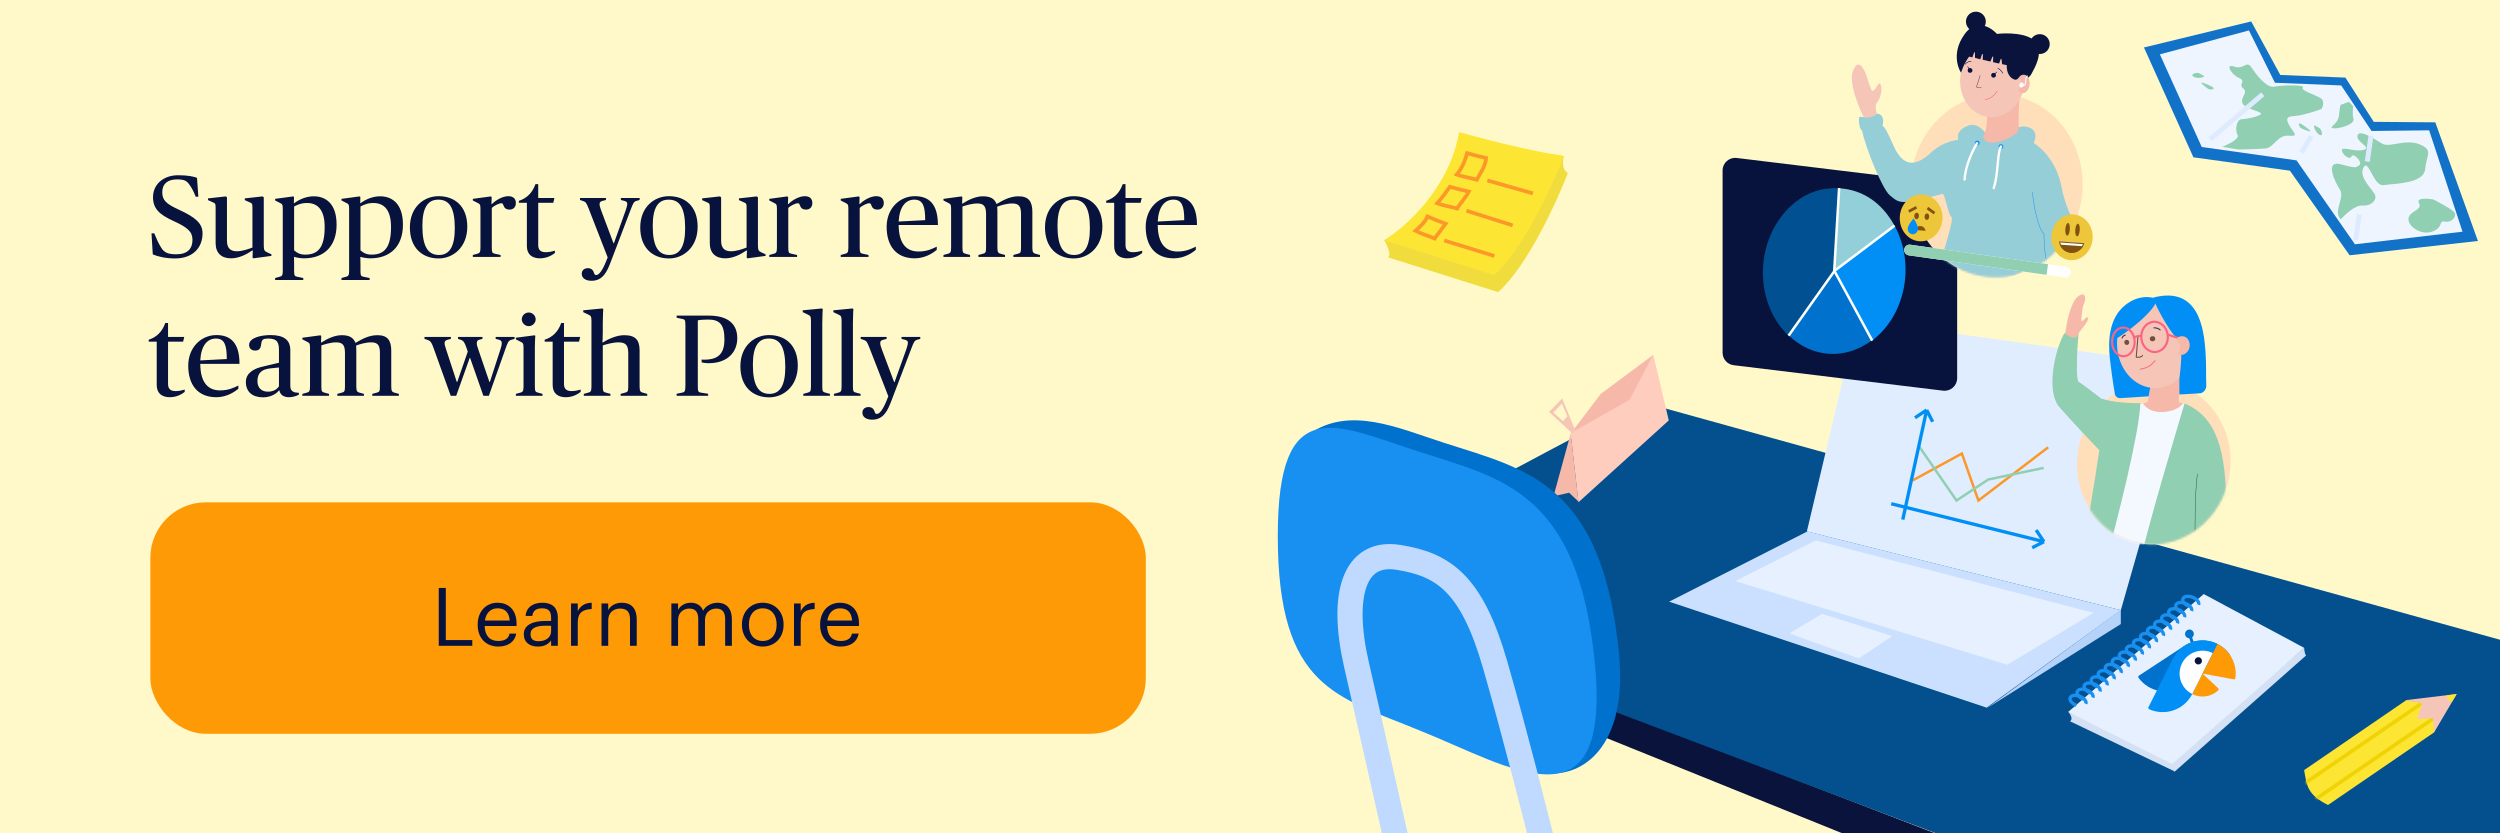 <svg width="1080" height="360" viewBox="0 0 1080 360" fill="none" xmlns="http://www.w3.org/2000/svg">
<rect x="0" y="0" width="1080" height="360" fill="#808080" stroke="none"/>
<g clip-path="url(#clip0_202_4004)">
<rect width="1080" height="360" fill="#FFF9CA"/>
<rect x="64.947" y="217" width="430.053" height="100" rx="24" fill="#FF9A07"/>
<path d="M189.545 279H204.035V276.515H192.59V253.975H189.545V279ZM215.213 279.315C219.343 279.315 222.388 277.39 223.018 273.715H220.113C219.728 275.85 218.083 276.9 215.248 276.9C211.503 276.9 209.508 274.59 209.368 270.425H223.158V269.48C223.158 262.935 219.168 260.38 214.933 260.38C209.893 260.38 206.358 264.23 206.358 269.76V270.04C206.358 275.675 210.033 279.315 215.213 279.315ZM209.473 268.08C209.963 264.825 211.958 262.795 214.933 262.795C217.943 262.795 219.903 264.3 220.183 268.08H209.473ZM232.372 279.315C235.067 279.315 236.712 278.405 238.077 276.69V279H240.982V266.925C240.982 261.815 237.797 260.38 234.297 260.38C230.762 260.38 227.437 261.92 227.052 266.085H229.957C230.237 263.845 231.637 262.795 234.157 262.795C236.957 262.795 238.077 264.02 238.077 266.925V268.255H235.452C230.762 268.255 226.282 269.69 226.282 273.925C226.282 277.67 228.977 279.315 232.372 279.315ZM232.652 277.005C230.097 277.005 229.187 275.815 229.187 273.925C229.187 271.23 231.882 270.32 235.557 270.32H238.077V272.595C238.077 275.43 235.732 277.005 232.652 277.005ZM246.688 279H249.593V268.955C249.593 264.44 251.938 263.285 255.613 263.11V260.38C252.323 260.485 250.748 261.92 249.593 263.985V260.695H246.688V279ZM259.847 279H262.752V267.905C262.752 264.615 265.167 262.9 267.862 262.9C270.802 262.9 272.167 264.335 272.167 267.555V279H275.072V267.765C275.072 262.445 272.412 260.38 268.632 260.38C265.622 260.38 263.592 261.885 262.752 263.6V260.695H259.847V279ZM290.028 279H292.933V267.8C292.933 264.51 295.383 262.9 297.763 262.9C300.283 262.9 301.648 264.23 301.648 267.45V279H304.553V267.8C304.553 264.51 307.003 262.9 309.383 262.9C311.903 262.9 313.268 264.23 313.268 267.45V279H316.173V267.66C316.173 262.34 313.303 260.38 310.013 260.38C307.738 260.38 305.008 261.43 303.748 263.81C302.803 261.36 300.738 260.38 298.393 260.38C295.768 260.38 293.773 261.78 292.933 263.495V260.695H290.028V279ZM329.513 276.9C325.803 276.9 323.528 274.17 323.528 270.005V269.725C323.528 265.525 325.838 262.795 329.513 262.795C333.153 262.795 335.498 265.525 335.498 269.76V270.005C335.498 274.135 333.188 276.9 329.513 276.9ZM329.478 279.315C334.693 279.315 338.508 275.5 338.508 269.97V269.69C338.508 264.195 334.693 260.38 329.513 260.38C324.333 260.38 320.518 264.23 320.518 269.725V270.005C320.518 275.36 324.263 279.315 329.478 279.315ZM343.006 279H345.911V268.955C345.911 264.44 348.256 263.285 351.931 263.11V260.38C348.641 260.485 347.066 261.92 345.911 263.985V260.695H343.006V279ZM363.143 279.315C367.273 279.315 370.318 277.39 370.948 273.715H368.043C367.658 275.85 366.013 276.9 363.178 276.9C359.433 276.9 357.438 274.59 357.298 270.425H371.088V269.48C371.088 262.935 367.098 260.38 362.863 260.38C357.823 260.38 354.288 264.23 354.288 269.76V270.04C354.288 275.675 357.963 279.315 363.143 279.315ZM357.403 268.08C357.893 264.825 359.888 262.795 362.863 262.795C365.873 262.795 367.833 264.3 368.113 268.08H357.403Z" fill="#07133D"/>
<path d="M836.035 360.002L636.064 282.986V295.433L795.925 360.002H836.035Z" fill="#09133C"/>
<path d="M708.935 173.543L1422.43 371.27H988.41L884.622 378.242L557.022 254.299L708.935 173.543Z" fill="#04508E"/>
<path d="M946.337 158.293L916.196 263.591L780.564 229.586L802.204 138.199L946.337 158.293Z" fill="#E0EDFF"/>
<path d="M721.057 259.92L780.758 229.586L916.196 263.59L858.234 305.71L721.057 259.92Z" fill="#CBE0FE"/>
<path d="M749.651 251.035L784.432 233.451L904.411 264.751L867.122 287.163L749.651 251.035Z" fill="#E6F0FF"/>
<path d="M916.196 269.581V263.398L858.427 305.904L916.196 269.581Z" fill="#B5D2F9"/>
<path d="M802.977 284.457L817.468 274.797L787.134 265.137L773.03 273.638L802.977 284.457Z" fill="#E6F0FF"/>
<path d="M720.908 181.616L714.241 153.275L703.782 172.279L678.486 186.986L681.885 216.979L720.908 181.616Z" fill="#FFCDBE"/>
<path d="M691.559 170.131L714.24 153.275L703.978 172.692L678.682 187.069L691.559 170.131Z" fill="#F5B8A9"/>
<path d="M671.1 214.418L678.551 187.234L681.885 216.649L677.832 212.848L671.1 214.418Z" fill="#F5B8A9"/>
<path fill-rule="evenodd" clip-rule="evenodd" d="M680.476 185.787L674.854 172.154L669.167 177.938L679.299 187.275L680.476 185.787ZM674.724 174.385L671.063 178.269L675.247 181.904L677.077 179.839L674.724 174.385Z" fill="#F5C6B8"/>
<path d="M623.68 191.244C659.617 202.837 692.269 208.633 699.418 282.631C703.06 320.339 685.579 334.639 670.05 334.111C655.104 333.602 642.536 319.098 623.68 311.613C588.516 296.977 562.433 293.837 562.433 227.567C562.433 200.066 557.048 191.971 565.525 187.466C583.107 175.294 603.483 184.729 623.68 191.244Z" fill="#0071CC"/>
<path d="M688.984 286.582C696.133 360.581 651.695 330.827 613.247 315.563C578.083 300.927 552 297.788 552 231.518C552 168.725 577.31 183.602 613.247 195.195C649.183 206.787 681.836 212.583 688.984 286.582Z" fill="#1890F1"/>
<path d="M667.732 369.854C663.867 354.14 654.091 315.601 645.899 287.161C635.659 251.611 623.294 243.883 604.166 240.791C585.039 237.7 579.049 256.827 586.005 287.161C591.569 311.428 600.431 350.598 604.166 367.149" stroke="#C0DAFF" stroke-width="10.875"/>
<path d="M996.245 283.149C995.656 282.707 995.447 280.674 995.386 279.896L937.124 329.672L939.442 333.343L996.245 283.149Z" fill="#D4E1F4"/>
<path d="M894.195 311.56C895.766 310.823 894.359 308.471 893.458 307.387L937.123 328.511L939.635 333.341L894.195 311.56Z" fill="#D4E1F4"/>
<path d="M938.378 330.031L995.448 279.896L952.001 256.639L893.459 307.572L938.378 330.031Z" fill="#E6F0FF"/>
<path d="M949.791 261.253C950.206 260.178 949.03 258.722 947.164 258.003C945.299 257.283 943.45 257.571 943.036 258.646C942.621 259.721 943.797 261.176 945.662 261.896" stroke="#1890F1" stroke-width="1.45"/>
<path d="M946.747 263.926C947.162 262.851 945.986 261.396 944.12 260.676C942.255 259.957 940.406 260.245 939.992 261.32C939.577 262.395 940.753 263.85 942.618 264.569" stroke="#1890F1" stroke-width="1.45"/>
<path d="M943.703 266.602C944.118 265.527 942.942 264.072 941.077 263.352C939.211 262.632 937.362 262.92 936.948 263.995C936.533 265.07 937.709 266.525 939.574 267.245" stroke="#1890F1" stroke-width="1.45"/>
<path d="M940.659 269.276C941.074 268.201 939.898 266.746 938.033 266.026C936.167 265.306 934.318 265.594 933.904 266.669C933.489 267.744 934.665 269.199 936.53 269.919" stroke="#1890F1" stroke-width="1.45"/>
<path d="M937.615 271.95C938.03 270.875 936.854 269.42 934.989 268.7C933.123 267.98 931.275 268.268 930.86 269.343C930.445 270.418 931.621 271.873 933.486 272.593" stroke="#1890F1" stroke-width="1.45"/>
<path d="M934.571 274.626C934.986 273.551 933.81 272.096 931.945 271.376C930.079 270.656 928.231 270.944 927.816 272.019C927.401 273.094 928.577 274.549 930.442 275.269" stroke="#1890F1" stroke-width="1.45"/>
<path d="M931.527 277.299C931.942 276.224 930.766 274.769 928.901 274.05C927.035 273.33 925.187 273.618 924.772 274.693C924.357 275.768 925.533 277.223 927.398 277.943" stroke="#1890F1" stroke-width="1.45"/>
<path d="M928.483 279.973C928.898 278.898 927.722 277.443 925.857 276.723C923.991 276.003 922.143 276.291 921.728 277.366C921.313 278.441 922.489 279.897 924.355 280.616" stroke="#1890F1" stroke-width="1.45"/>
<path d="M925.44 282.647C925.855 281.572 924.679 280.117 922.813 279.397C920.948 278.677 919.099 278.965 918.684 280.04C918.27 281.115 919.446 282.57 921.311 283.29" stroke="#1890F1" stroke-width="1.45"/>
<path d="M922.396 285.323C922.81 284.248 921.634 282.793 919.769 282.073C917.903 281.353 916.055 281.641 915.64 282.716C915.225 283.791 916.401 285.246 918.267 285.966" stroke="#1890F1" stroke-width="1.45"/>
<path d="M919.352 287.997C919.766 286.922 918.59 285.467 916.725 284.747C914.859 284.027 913.011 284.315 912.596 285.39C912.181 286.465 913.357 287.92 915.223 288.64" stroke="#1890F1" stroke-width="1.45"/>
<path d="M916.308 290.671C916.723 289.595 915.547 288.14 913.681 287.421C911.816 286.701 909.967 286.989 909.552 288.064C909.137 289.139 910.313 290.594 912.179 291.314" stroke="#1890F1" stroke-width="1.45"/>
<path d="M913.264 293.346C913.679 292.271 912.503 290.816 910.637 290.096C908.772 289.377 906.923 289.664 906.508 290.739C906.093 291.815 907.269 293.27 909.135 293.989" stroke="#1890F1" stroke-width="1.45"/>
<path d="M910.22 296.02C910.635 294.945 909.459 293.49 907.593 292.77C905.728 292.05 903.879 292.338 903.464 293.413C903.049 294.488 904.225 295.943 906.091 296.663" stroke="#1890F1" stroke-width="1.45"/>
<path d="M907.176 298.694C907.591 297.619 906.415 296.164 904.549 295.444C902.684 294.724 900.835 295.012 900.42 296.087C900.005 297.162 901.181 298.617 903.047 299.337" stroke="#1890F1" stroke-width="1.45"/>
<path d="M904.132 301.37C904.547 300.295 903.371 298.84 901.505 298.12C899.64 297.4 897.791 297.688 897.376 298.763C896.961 299.838 898.137 301.293 900.003 302.013" stroke="#1890F1" stroke-width="1.45"/>
<path d="M901.088 304.044C901.503 302.969 900.327 301.514 898.461 300.794C896.596 300.074 894.747 300.362 894.332 301.437C893.918 302.512 895.094 303.967 896.959 304.687" stroke="#1890F1" stroke-width="1.45"/>
<ellipse cx="930.452" cy="199.902" rx="33.106" ry="35.313" transform="rotate(9.387 930.452 199.902)" fill="#FFDEBA"/>
<mask id="mask0_202_4004" style="mask-type:alpha" maskUnits="userSpaceOnUse" x="878" y="118" width="86" height="118">
<path d="M963.115 205.301C959.934 224.543 942.732 237.724 924.693 234.742C906.653 231.76 894.608 213.744 897.789 194.502C846.261 149.762 913.722 115.78 931.761 118.762C949.8 121.744 966.296 186.059 963.115 205.301Z" fill="#FFDEBA"/>
</mask>
<g mask="url(#mask0_202_4004)">
<path d="M924.632 174.359L921.828 175.759L906.438 241.38L923.533 246.869L925.778 245.722L943.729 174.432L942.494 174.383L928.188 174.775L924.632 174.359Z" fill="#F4F9FF"/>
<path d="M907.81 172.351C913.853 174.345 921.339 174.228 924.631 174.359C924.099 187.749 914.395 225.573 909.835 242.339C906.131 242.192 901.026 239.24 898.897 237.507C900.784 234.284 905.044 207.337 906.938 194.267C904.219 191.494 894.822 181.532 889.897 175.851C884.491 169.615 887.485 152.852 892.047 144.478C893.79 144.877 896.717 144.527 897.962 144.301C897.153 151.273 896.777 164.523 897.962 165.12C899.444 165.866 907.81 172.351 907.81 172.351Z" fill="#90CFB2"/>
<path d="M923.396 246.865C928.817 223.885 939.131 189.823 943.734 174.295C957.573 180.123 961.761 194.263 961.761 220.263L950.261 233.763C948.23 240.607 946.437 236.467 944.842 246.618C937.704 249.193 927.57 247.855 923.396 246.865Z" fill="#90CFB2"/>
<path d="M949.261 204.762C948.094 214.095 948.261 227.662 948.261 235.262" stroke="#125B38" stroke-width="0.2" stroke-linecap="round"/>
</g>
<path d="M907.715 172.202C913.834 174.222 921.413 174.103 924.747 174.236L906.832 194.392C904.079 191.584 894.565 181.499 889.579 175.746C884.106 169.432 887.137 152.46 891.755 143.982C893.52 144.386 896.484 144.031 897.745 143.803C896.926 150.862 896.545 164.277 897.745 164.881C899.245 165.637 907.715 172.202 907.715 172.202Z" fill="#90CFB2"/>
<path d="M927.931 173.178C927.987 172.284 929.102 167.004 929.495 164.326C929.512 164.211 929.589 164.115 929.699 164.075L942.888 159.228C943.121 159.143 943.358 159.343 943.309 159.585C942.567 163.302 940.969 172.616 941.226 173.427C941.43 174.071 942.112 174.081 942.659 173.945C942.883 173.889 943.093 174.049 942.987 174.255C942.415 175.373 940.107 177.262 936.012 177.817C929.784 178.663 927.313 176.213 925.945 174.675C925.447 174.114 927.873 174.093 927.931 173.178Z" fill="#F5B8A9"/>
<path d="M916.017 171.997L927.956 171.232C928.1 171.223 928.219 171.118 928.246 170.976L928.913 167.463C928.928 167.386 928.913 167.307 928.872 167.24L915.565 145.442C915.463 145.275 915.535 145.057 915.715 144.981C923.094 141.857 929.024 133.505 931.246 129.402C931.329 129.248 931.269 129.06 931.108 128.991C929.225 128.192 923.934 127.263 918.235 131.689C910.709 137.535 910.778 148.133 911.411 154.296C911.836 158.438 912.871 165.967 913.615 170.147C913.819 171.292 914.857 172.072 916.017 171.997Z" fill="#018FF6"/>
<ellipse rx="16.392" ry="19.16" transform="matrix(0.994 -0.107 0.081 0.997 930.917 148.448)" fill="#F5C6B8"/>
<ellipse cx="929.896" cy="146.331" rx="1.199" ry="1.112" transform="rotate(-9.474 929.896 146.331)" fill="#744F41"/>
<ellipse cx="918.758" cy="147.908" rx="1.048" ry="1.111" transform="rotate(-9.474 918.758 147.908)" fill="#744F41"/>
<path d="M930.515 141.605C931.228 141.637 932.358 141.709 933.158 142.536" stroke="#353553" stroke-width="0.473" stroke-linecap="round"/>
<path d="M918.106 144.743C917.769 144.837 917.025 145.217 916.743 145.988" stroke="#353553" stroke-width="0.473" stroke-linecap="round"/>
<path d="M923.821 145.431C923.832 145.301 923.735 145.187 923.605 145.176C923.474 145.165 923.36 145.262 923.349 145.392L923.821 145.431ZM922.853 154.312L922.618 154.293C922.607 154.422 922.702 154.535 922.83 154.548L922.853 154.312ZM925.772 153.64C925.827 153.521 925.775 153.381 925.657 153.326C925.538 153.271 925.398 153.323 925.343 153.441L925.772 153.64ZM923.349 145.392L922.618 154.293L923.089 154.332L923.821 145.431L923.349 145.392ZM922.83 154.548C923.261 154.59 923.864 154.61 924.418 154.507C924.96 154.405 925.527 154.171 925.772 153.64L925.343 153.441C925.198 153.756 924.833 153.948 924.331 154.042C923.84 154.133 923.287 154.117 922.876 154.077L922.83 154.548Z" fill="#744F41"/>
<path d="M930.971 155.828C929.241 157.765 928.517 158.676 924.566 159.527" stroke="#FB718A" stroke-width="0.473" stroke-linecap="round"/>
<path d="M941.091 146.521C938.752 145.592 932.371 134.749 930.179 128.911C930.114 128.738 930.225 128.55 930.404 128.504C949.877 123.537 952.057 142.05 952.781 151.86C953.197 157.498 952.922 162.882 953.125 166.437C953.218 168.069 951.96 169.824 950.329 169.917L941.828 170.399C941.647 170.409 941.495 170.265 941.495 170.084L941.495 163.617C941.78 161.475 943.473 147.468 941.091 146.521Z" fill="#018FF6"/>
<path d="M913.878 146.451C917.178 144.883 932.024 133.896 931.636 129.07C931.625 128.938 931.52 128.84 931.39 128.82C924.74 127.819 917.983 133.26 916.034 136.231C914.547 138.496 913.76 143.535 913.51 146.165C913.489 146.384 913.68 146.545 913.878 146.451Z" fill="#018FF6"/>
<path d="M936.455 144.737C936.89 148.372 934.631 151.588 931.538 152.025C928.444 152.462 925.503 149.98 925.069 146.345C924.634 142.71 926.892 139.494 929.986 139.057C933.08 138.62 936.02 141.102 936.455 144.737Z" stroke="#FC6483" stroke-width="0.946"/>
<path d="M924.713 145.134V145.134C923.786 145.109 922.866 145.308 922.033 145.716L921.932 145.766" stroke="#FC6483" stroke-width="0.946" stroke-linecap="round"/>
<path d="M922.172 147.555C922.268 151.081 920.064 153.824 917.462 153.905C914.859 153.985 912.509 151.383 912.413 147.857C912.317 144.33 914.521 141.587 917.123 141.507C919.726 141.426 922.076 144.029 922.172 147.555Z" stroke="#FC6483" stroke-width="0.946"/>
<path d="M936.42 144.541L941.82 146.318" stroke="#FC6483" stroke-width="0.946"/>
<path d="M941.984 153.295C943.895 153.493 945.664 151.851 945.936 149.628C946.207 147.405 944.878 145.442 942.968 145.244C941.837 145.127 940.757 145.653 940.006 146.563C941.202 147.292 941.92 148.831 941.713 150.52C941.602 151.429 941.241 152.24 940.723 152.868C941.101 153.098 941.526 153.247 941.984 153.295Z" fill="#F5B8A9"/>
<path d="M893.226 138.054C892.791 139.89 892.417 142.893 892.123 144.136C894.941 146.351 896.699 145.976 897.226 145.512L897.226 145.512C897.726 144.471 898.246 143.388 899.276 142.192C900.237 141.077 902.667 137.979 901.984 137.19C901.302 136.4 900.221 138.649 899.425 138.727C898.884 138.781 899.147 136.934 899.39 135.328C899.593 133.982 899.629 132.622 900.148 131.541C901.067 129.63 901.378 125.827 898.209 127.687C895.327 129.377 893.813 135.569 893.226 138.054Z" fill="#F5B8A9"/>
<path d="M744.156 73.639C744.156 70.376 747.011 67.847 750.25 68.241L840.711 79.24C843.44 79.572 845.493 81.889 845.493 84.638V163.373C845.493 166.636 842.638 169.165 839.398 168.771L748.938 157.771C746.208 157.439 744.156 155.123 744.156 152.373V73.639Z" fill="#07133D"/>
<ellipse cx="862.537" cy="80.201" rx="37.141" ry="39.617" transform="rotate(5.858 862.537 80.201)" fill="#FFDEBA"/>
<mask id="mask1_202_4004" style="mask-type:alpha" maskUnits="userSpaceOnUse" x="795" y="19" width="105" height="101">
<path d="M899.483 83.991C897.25 105.757 878.898 121.704 858.493 119.611C848.558 118.592 839.969 113.484 834.027 105.999C827.764 98.11 795.854 72.168 797 60.999C799.233 39.234 779 22.499 844.5 19.499C864.905 21.593 901.716 62.225 899.483 83.991Z" fill="#FFDEBA"/>
</mask>
<g mask="url(#mask1_202_4004)">
<path d="M850.168 54.286C855.128 52.378 858.604 58.632 860.201 60.868C863.013 59.462 870.797 53.672 875.603 54.797C881.61 56.203 878.543 61.763 878.543 61.763C878.543 61.763 888.257 67.259 890.749 81.574C892.743 93.027 905.065 114.679 908.643 119.663C910.688 119.868 911.221 123.285 911.775 124.584C909.116 125.198 906.918 126.672 905.768 128.93C903.467 129.314 900.889 126.416 899.952 124.584C892.794 120.545 889.621 129.654 886 119.663C883.904 123.651 875.603 127 879.447 113.636C862.223 126.862 842.036 121.754 838 115C839.086 109.674 844.339 94.573 843.01 93.653C841.681 92.733 840.795 86.431 839.431 83.683C820.706 88.796 820.706 87.901 816.424 84.386C812.999 81.574 805.619 62.998 804.448 56.459C803.489 56.011 802.914 53.072 803.042 51.346C803.17 49.62 804.192 50.899 806.109 50.579C808.027 50.26 810.034 48.151 812.334 49.557C813.877 50.499 813.591 53.306 813.229 54.286C814.465 54.946 816.363 59.211 818.022 62.977C822.751 73.714 828.95 70.838 834.51 65.661C839.752 60.782 846.014 60.421 846.014 60.421C846.014 60.421 844.352 56.523 850.168 54.286Z" fill="#95CED7"/>
<path d="M878 83C878.5 88 880.2 98.6 883 101C883 104.333 883.3 111.5 884.5 113.5" stroke="#1890F1" stroke-width="0.2"/>
</g>
<path d="M856.483 59.123C858.24 57.777 858.439 51.388 858.412 50.121L873.366 39.235C871.726 41.952 872.05 53.361 872.05 56.334C870.679 58.57 866.792 60.463 862.63 61.444C858.467 62.424 857.134 60.305 856.483 59.123Z" fill="#F5B8A9"/>
<ellipse cx="860.799" cy="34.469" rx="14.015" ry="16.171" transform="rotate(6.498 860.799 34.469)" fill="#F5C6B8"/>
<path d="M879.61 18.478C876.565 13.906 865.878 14.226 862.694 14.658C858.655 10.356 852.876 9.008 848.781 14.658C842.07 23.917 847.158 31.419 847.158 31.419C847.158 31.419 848.371 27.434 850.653 24.463L852.052 24.783L852.795 22.744C852.807 22.698 852.832 22.657 852.869 22.628C852.905 22.6 852.949 22.585 852.994 22.587C853.04 22.589 853.083 22.607 853.117 22.638C853.15 22.669 853.173 22.712 853.18 22.759L853.187 24.975L855.473 25.625L856.217 23.477C856.231 23.431 856.26 23.391 856.298 23.365C856.337 23.339 856.383 23.328 856.428 23.334C856.474 23.339 856.516 23.361 856.547 23.396C856.579 23.431 856.597 23.477 856.601 23.525L856.535 25.82L859.859 26.581L860.685 24.593C860.692 24.545 860.715 24.501 860.749 24.469C860.783 24.437 860.826 24.418 860.872 24.416C860.918 24.414 860.963 24.429 860.999 24.458C861.035 24.487 861.061 24.529 861.071 24.575L860.993 26.861L863.615 27.458L864.272 25.568C864.282 25.52 864.308 25.477 864.344 25.447C864.381 25.417 864.427 25.402 864.473 25.403C864.52 25.405 864.564 25.424 864.598 25.457C864.632 25.49 864.654 25.535 864.66 25.584L864.897 27.717L866.912 28.136C866.781 31.75 868.469 33.792 870.269 34.375C871.092 34.641 871.878 34.068 872.267 33.295C875.141 35.33 877.021 32.974 877.617 31.877C879.181 28.997 882.655 23.049 879.61 18.478Z" fill="#09133C"/>
<ellipse rx="1.03" ry="1.028" transform="matrix(0.991 -0.134 0.135 0.991 851.061 30.424)" fill="#09133C"/>
<ellipse rx="1.03" ry="1.028" transform="matrix(0.991 -0.134 0.135 0.991 861.216 32.508)" fill="#09133C"/>
<path d="M850.965 30.35L850.054 28.744" stroke="#09133C" stroke-width="0.256" stroke-linecap="round"/>
<path d="M862.586 31.112L861.207 32.434" stroke="#09133C" stroke-width="0.256" stroke-linecap="round"/>
<path d="M855.427 32.601L853.85 37.571C854.528 37.883 855.23 38.162 855.864 37.73" stroke="#744F41" stroke-width="0.256" stroke-linecap="round" stroke-linejoin="round"/>
<path d="M857.519 42.897C858.66 43.092 861.199 41.936 862.758 39.39" stroke="#FC6483" stroke-width="0.256" stroke-linecap="round"/>
<path d="M863.077 29.473C863.577 29.751 864.698 30.567 865.186 31.608" stroke="#09133C" stroke-width="0.256" stroke-linecap="round"/>
<path d="M848.987 27.75C849.302 27.304 850.244 26.421 851.496 26.459" stroke="#09133C" stroke-width="0.256" stroke-linecap="round"/>
<circle cx="881.191" cy="19.044" r="4.291" transform="rotate(-7.726 881.191 19.044)" fill="#09133C"/>
<circle cx="853.583" cy="9.329" r="4.291" transform="rotate(-7.726 853.583 9.329)" fill="#09133C"/>
<path fill-rule="evenodd" clip-rule="evenodd" d="M871.757 39.026C872.329 38.358 872.74 37.404 872.856 36.317C872.982 35.146 872.742 34.054 872.257 33.261C872.849 32.57 873.614 32.183 874.404 32.268C875.959 32.435 877.027 34.363 876.79 36.575C876.552 38.788 875.099 40.445 873.544 40.278C872.812 40.2 872.188 39.731 871.757 39.026Z" fill="#F5B8A9"/>
<path d="M875.344 34.696C875.321 34.394 875.365 34.09 875.473 33.807C875.581 33.525 875.751 33.269 875.969 33.059C876.023 33.014 876.057 32.95 876.063 32.88C876.069 32.811 876.048 32.741 876.003 32.688C875.958 32.634 875.894 32.6 875.824 32.594C875.754 32.587 875.685 32.609 875.631 32.654C875.359 32.922 875.145 33.245 875.005 33.601C874.865 33.957 874.801 34.338 874.818 34.72C874.845 36.057 874.608 36.464 874.435 36.594C874.419 36.604 874.401 36.61 874.382 36.611C874.363 36.611 874.344 36.607 874.327 36.598C874.31 36.589 874.296 36.575 874.287 36.558C874.277 36.542 874.272 36.523 874.273 36.504C874.274 36.27 874.186 36.044 874.027 35.873C873.868 35.702 873.649 35.597 873.416 35.582C873.203 35.574 872.994 35.637 872.821 35.762C872.649 35.886 872.523 36.065 872.464 36.27L872.337 36.696C872.276 36.887 872.278 37.092 872.344 37.281C872.409 37.47 872.534 37.633 872.7 37.746C873.201 38.062 873.681 37.687 873.929 37.428C874.044 37.31 874.189 37.224 874.348 37.18C874.501 37.137 874.643 37.06 874.762 36.955C875.209 36.558 875.398 35.796 875.344 34.696Z" fill="#F4F9FF"/>
<path d="M812.473 36.615C811.54 34.167 810.105 40.214 808.598 39.062C808.383 38.678 807.665 36.989 806.517 33.304C805.082 28.697 802.356 24.954 800.347 31.144C798.798 35.915 802.81 46.02 805.011 50.435C807.422 51.414 809.89 50.027 810.823 49.211C810.416 48.06 809.847 45.483 810.823 44.389C812.042 43.021 813.406 39.062 812.473 36.615Z" fill="#F5C6B8"/>
<circle r="1.023" transform="matrix(-1 0 0 1 854.194 61.763)" fill="#1890F1"/>
<circle r="1.023" transform="matrix(-1 0 0 1 864.419 63.298)" fill="#1890F1"/>
<path d="M854.066 61.891C852.405 64.596 849.005 71.515 848.698 77.548" stroke="white" stroke-width="1.023" stroke-linecap="round"/>
<path d="M864.419 63.297C862.758 66.002 863.333 75.184 861.288 81.255" stroke="white" stroke-width="1.023" stroke-linecap="round"/>
<path d="M829.206 104.229C834.29 104.59 838.734 100.36 839.13 94.781C839.527 89.201 835.726 84.385 830.642 84.023C825.558 83.662 821.115 87.892 820.718 93.472C820.321 99.052 824.122 103.868 829.206 104.229Z" fill="#EDC639"/>
<path d="M827.877 94.689C828.429 94.728 828.921 94.129 828.976 93.35C829.031 92.572 828.629 91.909 828.078 91.87C827.527 91.831 827.035 92.43 826.979 93.209C826.924 93.987 827.326 94.65 827.877 94.689Z" fill="#81530F"/>
<path d="M832.314 95.005C832.866 95.045 833.358 94.445 833.413 93.667C833.468 92.888 833.066 92.225 832.515 92.186C831.964 92.147 831.472 92.746 831.416 93.525C831.361 94.303 831.763 94.966 832.314 95.005Z" fill="#81530F"/>
<path d="M831.869 99.695C831.755 99.14 831.48 98.642 831.085 98.274C830.69 97.906 830.195 97.687 829.673 97.65C829.152 97.613 828.631 97.759 828.188 98.068C827.745 98.376 827.402 98.831 827.211 99.364L831.869 99.695Z" fill="#81530F"/>
<path d="M827.673 89.002L824.35 90.766L824.841 91.87L828.164 90.106L827.673 89.002Z" fill="#81530F"/>
<path d="M832.336 90.403L835.376 92.619L836.019 91.596L832.978 89.379L832.336 90.403Z" fill="#81530F"/>
<path d="M828.575 98.992C828.531 99.614 828.255 100.194 827.808 100.605C827.36 101.015 826.778 101.222 826.19 101.18C825.602 101.138 825.055 100.851 824.67 100.382C824.286 99.912 824.094 99.299 824.139 98.677C824.255 97.04 826.674 94.367 826.674 94.367C826.674 94.367 828.697 97.282 828.575 98.992Z" fill="#018FF6"/>
<path d="M892.602 115.252L825.212 105.712C823.973 105.537 822.823 106.422 822.644 107.69C822.464 108.958 823.323 110.128 824.562 110.303L891.952 119.843C893.191 120.019 894.341 119.133 894.52 117.865C894.7 116.597 893.841 115.427 892.602 115.252Z" fill="white"/>
<path d="M884.759 114.142L825.208 105.712C824.614 105.628 824.01 105.79 823.529 106.161C823.048 106.532 822.73 107.082 822.644 107.69C822.558 108.298 822.711 108.915 823.07 109.405C823.429 109.895 823.964 110.218 824.558 110.303L884.109 118.733L884.759 114.142Z" fill="#90CFB2"/>
<path d="M792.382 117.115L772.59 144.988C766.327 139.017 762.405 130.354 761.688 120.905C760.97 111.457 763.516 101.995 768.765 94.603C775.323 85.367 784.326 80.727 794.512 81.334L792.382 117.115Z" fill="#015091"/>
<path d="M792.383 117.097L808.696 146.994C797.181 155.594 783.051 154.753 772.637 144.848L792.383 117.097Z" fill="#0071CC"/>
<path d="M792.381 117.131L818.501 97.592C822.836 105.55 824.241 115.241 822.409 124.533C820.576 133.824 815.654 141.956 808.727 147.138L792.381 117.131Z" fill="#018FF6"/>
<path d="M792.383 117.098L794.512 81.334C804.681 81.939 813.055 87.611 818.462 97.554L792.383 117.098Z" fill="#93CFD8"/>
<path d="M794.504 81.242L792.375 117.219L772.671 145" stroke="white" stroke-width="1.088" stroke-miterlimit="10"/>
<path d="M792.382 117.097L818.461 97.472" stroke="white" stroke-width="1.088" stroke-miterlimit="10"/>
<path d="M808.801 147.126L792.661 117.41" stroke="white" stroke-width="1.088" stroke-miterlimit="10"/>
<path d="M826.273 207.526L847.526 195.933L854.675 216.22L884.815 193.229" stroke="#FC9729" stroke-width="1.088"/>
<path d="M828.786 192.457L845.208 216.222L858.926 207.141L882.884 202.117" stroke="#90CFB2" stroke-width="1.088"/>
<path d="M821.996 224.47L832.325 177.119M832.325 177.119L827.274 180.475M832.325 177.119L834.909 182.21" stroke="#018FF6" stroke-width="1.45"/>
<path d="M817 217.618L882.981 234.006M882.981 234.006L879.599 228.973M882.981 234.006L877.904 236.617" stroke="#018FF6" stroke-width="1.45"/>
<path d="M647.199 126.208C659.768 115.033 672.522 87.257 677.327 74.766C673.969 72.741 675.61 67.486 675.61 67.486C666.307 65.31 636.953 65.83 632.048 64.421C628.839 83.177 610.123 98.886 597.948 103.751C597.948 103.751 601.668 109.923 599.601 111.166L647.199 126.208Z" fill="#F1DC3D"/>
<path d="M645.494 118.833C658.062 107.658 670.816 79.882 675.621 67.391C660.849 65.276 639.28 59.613 630.342 57.046C626.188 81.325 606.98 98.326 597.895 103.791L645.494 118.833Z" fill="#FDE533"/>
<path d="M629.312 75.415C631.79 72.573 633.325 68.083 633.782 66.193C636.079 66.887 640.208 67.866 641.985 68.268C641.885 71.893 638.688 76.039 637.975 77.625C636.386 77.114 631.611 76.305 629.312 75.415Z" stroke="#FC9729" stroke-width="1.61"/>
<path d="M620.856 87.856C623.334 85.014 625.091 82.453 626.349 80.709C628.646 81.403 632.775 82.381 634.552 82.784C633.055 85.612 630.232 88.479 629.519 90.066C627.93 89.554 623.156 88.745 620.856 87.856Z" stroke="#FC9729" stroke-width="1.61"/>
<path d="M611.489 99.704C614.321 97.214 615.953 95.341 616.656 93.528C618.841 94.519 622.805 96.034 624.513 96.668C622.656 99.274 620.701 101.56 619.785 103.038C618.277 102.321 613.651 100.889 611.489 99.704Z" stroke="#FC9729" stroke-width="1.61"/>
<path d="M642.535 77.949L662.206 83.54M633.482 91.026L653.487 97.37M623.932 103.9L645.556 110.585" stroke="#FC9729" stroke-width="1.61"/>
<path d="M1005.7 347.76L1051.53 316.383L1052.77 309.78L1047.56 303.898L1039.6 302.408L995.377 332.683C996.571 339.337 996.626 343.234 1005.7 347.76Z" fill="#FDE533"/>
<mask id="mask2_202_4004" style="mask-type:alpha" maskUnits="userSpaceOnUse" x="995" y="302" width="58" height="46">
<path d="M1005.7 347.76L1051.53 316.383L1052.77 309.78L1047.56 303.898L1039.6 302.408L995.377 332.683C996.571 339.337 996.626 343.234 1005.7 347.76Z" fill="#FDE533"/>
</mask>
<g mask="url(#mask2_202_4004)">
<path d="M1048.59 302.162L991.094 341.52" stroke="#EFD304" stroke-width="1.61"/>
<path d="M1053.87 308.584L996.376 347.942" stroke="#EFD304" stroke-width="1.61"/>
</g>
<path d="M1051.53 316.384L1061.29 299.811L1039.06 302.483L1046.34 303.846L1044.2 310.63L1051.08 310.342L1051.53 316.384Z" fill="#F5C6B8"/>
<path d="M1056.98 300.404L1061.29 299.811L1059.27 303.113C1057.35 302.893 1056.94 301.216 1056.98 300.404Z" fill="#FDE533"/>
<path d="M1015.03 110.277L1070.46 104.096L1052.05 52.848L1025.46 52.633L1013.22 33.519L985.095 32.387L972.52 9.249L926.187 20.505L947.551 67.957L989.24 73.742L1015.03 110.277Z" fill="#1172C8"/>
<path d="M1017.34 105.529L1063.81 100.085L1049.39 56.299L1024.5 56.578L1011.41 36.914L982.787 35.748L971.545 13.143L933.061 23.476L951.16 63.506L992.108 69.284L1017.34 105.529Z" fill="#EEF5FF"/>
<path d="M1016.71 51.371C1016.17 49.483 1016.4 46.941 1016.58 45.906L1014.73 43.979L1011.1 45.333C1010.99 45.642 1010.69 47.009 1010.41 50C1010.05 53.738 1005.53 55.043 1007.91 55.421C1010.29 55.798 1017.39 53.731 1016.71 51.371Z" fill="#90CFB2"/>
<path d="M991.272 50.103C994.497 49.941 1000.36 48.022 1002.89 47.083C1003.55 45.983 1004.37 43.491 1002.42 42.33C999.988 40.877 993.731 39.058 994.828 37.8C995.926 36.543 985.617 36.782 982.355 37.444C979.093 38.106 974.513 31.943 972.508 28.966C970.503 25.99 969.267 30.249 965.161 28.756C961.055 27.264 963.897 32.26 967.241 33.646C970.586 35.032 966.807 36.341 969.033 38.146C971.258 39.951 968.306 41.406 968.595 44.054C968.884 46.703 975.068 47.697 976.543 48.794C978.018 49.89 970.689 51.472 968.41 51.504C966.132 51.536 965.422 56.152 966.637 58.267C967.609 59.959 962.615 62.414 959.996 63.43L967.122 64.594C969.875 64.542 976.064 64.374 978.787 64.121C982.19 63.804 983.98 58.181 988.665 58.629C993.351 59.076 990.87 57.336 989.217 54.57C987.565 51.803 987.241 50.307 991.272 50.103Z" fill="#90CFB2"/>
<path d="M997.384 56.658C999.459 57.331 996.169 54.761 994.15 53.557C993.68 53.277 992.829 53.004 993.186 54.155C993.631 55.593 995.309 55.986 997.384 56.658Z" fill="#90CFB2"/>
<path d="M1001.91 58.182C1003.73 59.271 1003.11 56.38 1002.21 55.493L1000.12 54.251C999.065 53.62 1000.08 57.093 1001.91 58.182Z" fill="#90CFB2"/>
<path d="M951.338 36.293C949.697 34.856 953.59 36.364 955.658 37.481C956.14 37.742 956.81 38.333 955.639 38.616C954.176 38.971 952.979 37.731 951.338 36.293Z" fill="#90CFB2"/>
<path d="M947.713 33.19C945.841 32.179 948.643 31.233 949.868 31.555L952.002 32.708C953.086 33.293 949.584 34.201 947.713 33.19Z" fill="#90CFB2"/>
<path d="M1045 87.773C1043.66 85.371 1048.56 85.695 1051.18 86.157C1053.51 87.328 1058.53 90.018 1060 91.412C1061.82 93.154 1059.33 96.316 1056.24 95.736C1053.16 95.155 1055.89 98.085 1050.87 100.006C1045.86 101.927 1040.04 97.63 1040.47 94.365C1040.89 91.1 1046.69 90.777 1045 87.773Z" fill="#90CFB2"/>
<path d="M1020.4 88.804C1017.45 88.572 1013.04 92.671 1011.21 94.749C1007.65 91.239 1013.16 85.573 1010.81 81.868C1008.46 78.163 1004.32 69.221 1011.04 70.924C1017.75 72.627 1017.4 72.635 1019.18 71.394C1020.97 70.154 1016.54 65.777 1015.89 67.519C1015.24 69.261 1012.07 67.152 1011.72 65.035C1011.38 62.917 1017.11 65.769 1021.01 64.753C1024.92 63.738 1017.62 61.339 1018.45 58.489C1019.28 55.639 1026.02 60.221 1029.13 62.075C1032.24 63.929 1039.23 59.846 1045.29 62.37C1051.34 64.894 1048.26 66.79 1047.65 73.121C1047.05 79.452 1034.16 79.282 1029.71 79.973C1025.26 80.663 1023.13 67.973 1020.98 72.465C1018.82 76.957 1025.54 82.224 1026.11 84.475C1026.68 86.726 1024.1 89.095 1020.4 88.804Z" fill="#90CFB2"/>
<path d="M954.786 60.193L977.518 40.723M994.235 65.946L998.497 58.799M1019.23 92.582L1017.64 103.709M1024.26 58.67L1022.67 69.797" stroke="#DEEBFF" stroke-width="2.146"/>
<path d="M943.638 279.008L924.03 291.864C923.954 291.914 923.889 291.978 923.838 292.053C923.788 292.128 923.754 292.213 923.737 292.301C923.72 292.39 923.721 292.482 923.741 292.57C923.76 292.658 923.798 292.742 923.85 292.815C926.016 295.791 929.243 297.821 932.864 298.482C936.485 299.144 940.221 298.387 943.299 296.369L963.483 283.136C961.399 279.957 958.137 277.736 954.416 276.962C950.694 276.188 946.817 276.924 943.638 279.008Z" fill="#0071CC"/>
<path d="M946.801 274.732L945.602 275.127L947.419 280.637L948.618 280.242L946.801 274.732Z" fill="#0071CC"/>
<path d="M944.994 275.544C945.928 276.014 947.067 275.639 947.538 274.705C948.009 273.771 947.633 272.632 946.699 272.161C945.765 271.69 944.626 272.066 944.155 273C943.685 273.934 944.06 275.073 944.994 275.544Z" fill="#0071CC"/>
<path d="M938.7 284.542L928.14 305.493C928.099 305.574 928.074 305.662 928.068 305.752C928.062 305.842 928.075 305.933 928.105 306.018C928.135 306.104 928.182 306.182 928.243 306.249C928.304 306.316 928.378 306.369 928.46 306.407C931.824 307.902 935.634 308.045 939.1 306.808C942.567 305.57 945.425 303.047 947.081 299.76L957.952 278.194C956.271 277.347 954.439 276.839 952.562 276.699C950.685 276.56 948.799 276.791 947.011 277.381C945.223 277.97 943.569 278.906 942.143 280.135C940.717 281.364 939.547 282.861 938.7 284.542Z" fill="#018FF6"/>
<path d="M942.647 286.532C941.463 288.88 941.261 291.602 942.084 294.099C942.908 296.596 944.689 298.664 947.037 299.847L955.962 282.142C954.799 281.556 953.532 281.205 952.234 281.108C950.936 281.012 949.631 281.172 948.395 281.58C947.158 281.987 946.014 282.634 945.028 283.484C944.042 284.334 943.233 285.37 942.647 286.532Z" fill="white"/>
<path d="M958.239 297.281L951.5 290.994L947.038 299.847C948.842 300.756 950.882 301.092 952.883 300.811C954.884 300.529 956.751 299.642 958.234 298.27C958.302 298.207 958.357 298.131 958.394 298.046C958.432 297.961 958.452 297.869 958.452 297.777C958.453 297.684 958.434 297.592 958.397 297.507C958.361 297.421 958.307 297.345 958.239 297.281Z" fill="#FF9A07"/>
<path d="M965.708 292.914C966.106 289.959 965.573 286.953 964.183 284.315C962.793 281.677 960.615 279.538 957.952 278.195L951.5 290.995L964.92 293.479C965.009 293.496 965.1 293.495 965.189 293.475C965.277 293.455 965.361 293.418 965.435 293.365C965.508 293.312 965.57 293.245 965.617 293.168C965.664 293.09 965.695 293.004 965.708 292.914Z" fill="#FF9A07"/>
<path d="M948.973 286.885C949.749 287.277 950.695 286.965 951.086 286.189C951.477 285.413 951.165 284.467 950.389 284.075C949.613 283.684 948.667 283.996 948.276 284.772C947.885 285.548 948.197 286.494 948.973 286.885Z" fill="#07133D"/>
<path d="M894.404 112.394C899.319 112.743 903.619 108.603 904.006 103.146C904.394 97.689 900.724 92.982 895.808 92.633C890.893 92.283 886.594 96.424 886.206 101.881C885.818 107.338 889.488 112.045 894.404 112.394Z" fill="#EDC639"/>
<path d="M889.484 104.283C889.674 105.593 890.286 106.795 891.221 107.691C892.156 108.587 893.358 109.124 894.63 109.215C895.901 109.305 897.167 108.943 898.22 108.188C899.272 107.434 900.048 106.331 900.422 105.061L889.484 104.283Z" fill="#81530F"/>
<path d="M889.993 105.689L899.717 106.38C900.023 105.975 900.26 105.53 900.422 105.061L889.484 104.283C889.576 104.771 889.748 105.244 889.993 105.689Z" fill="white"/>
<path d="M893.002 101.793C893.535 101.831 894.054 100.642 894.161 99.136C894.268 97.631 893.922 96.38 893.389 96.342C892.856 96.304 892.338 97.494 892.231 98.999C892.124 100.505 892.469 101.756 893.002 101.793Z" fill="#81530F"/>
<path d="M897.291 102.098C897.824 102.136 898.343 100.946 898.45 99.441C898.557 97.936 898.211 96.685 897.678 96.647C897.145 96.609 896.627 97.799 896.52 99.304C896.413 100.809 896.758 102.06 897.291 102.098Z" fill="#81530F"/>
<path d="M899.823 105.467C899.398 106.507 898.672 107.384 897.747 107.976C896.821 108.568 895.743 108.845 894.662 108.768C893.581 108.691 892.552 108.264 891.719 107.547C890.887 106.83 890.292 105.859 890.019 104.77L899.823 105.467ZM900.422 105.061L889.484 104.283C889.674 105.593 890.286 106.795 891.221 107.691C892.156 108.587 893.358 109.124 894.63 109.215C895.901 109.305 897.167 108.943 898.22 108.188C899.272 107.434 900.048 106.331 900.422 105.061Z" fill="#81530F"/>
<path d="M75.6 111.65C83.5 111.65 87.5 106.85 87.5 100.8C87.5 96.5 84.45 93.85 77.1 90.5C71.5 87.95 70.1 86.3 70.1 83C70.1 79.35 72.5 77.5 76.45 77.5C79.85 77.5 80.75 78.2 81.95 79.95C82.95 81.4 83.45 82.3 84.55 85H85.7L85.1 76.8C83.6 76.25 81 75.7 77 75.7C70.4 75.7 66.1 79.8 66.1 85.15C66.1 90.2 68.9 92.7 74.9 95.45C81 98.25 83.15 100.05 83.15 103.6C83.15 107.3 81.15 109.85 76.2 109.85C72.65 109.85 71 109.15 69.7 107.1C68.4 105.05 67.6 103.15 66.65 100.8H65.45L66 109.9C68.05 110.8 71.6 111.65 75.6 111.65ZM99.799 111.6C103.199 111.6 106.399 109.95 108.999 108.2H109.199L109.099 111.3L109.449 111.6L117.249 110.55V109.85L115.399 109C114.249 108.45 113.949 108.15 113.949 105.9V85.25L113.449 84.85L105.749 85.7V86.45L107.749 87.35C108.899 87.85 109.049 87.9 109.049 89.75V106.95C107.249 107.6 104.699 108.55 102.299 108.55C99.349 108.55 98.049 106.95 98.049 104.05V85.25L97.549 84.85L89.849 85.7V86.45L91.849 87.35C92.949 87.85 93.149 87.9 93.149 89.75V105.05C93.149 109.3 95.649 111.6 99.799 111.6ZM118.857 120.95H131.007V120.1L128.357 119.55C127.307 119.35 127.057 119.05 127.057 116.95V114.15C127.057 112.45 127.007 110.95 127.007 110.95C128.357 111.35 130.007 111.6 131.307 111.6C139.807 111.6 145.407 106.55 145.407 97.05C145.407 87.55 140.307 84.8 135.557 84.8C132.307 84.8 129.257 86.15 127.157 87.75H126.957L127.007 85.05L126.657 84.85L118.857 85.9V86.6L120.707 87.55C121.907 88.15 122.157 88.25 122.157 90.25V116.95C122.157 118.9 121.857 119.3 120.857 119.55L118.857 120.1V120.95ZM131.857 110C129.757 110 128.407 109.35 127.057 108.15V89.2C128.207 88.65 129.857 87.7 132.607 87.7C137.457 87.7 140.257 90.9 140.257 98.05C140.257 106.8 137.507 110 131.857 110ZM147.52 120.95H159.67V120.1L157.02 119.55C155.97 119.35 155.72 119.05 155.72 116.95V114.15C155.72 112.45 155.67 110.95 155.67 110.95C157.02 111.35 158.67 111.6 159.97 111.6C168.47 111.6 174.07 106.55 174.07 97.05C174.07 87.55 168.97 84.8 164.22 84.8C160.97 84.8 157.92 86.15 155.82 87.75H155.62L155.67 85.05L155.32 84.85L147.52 85.9V86.6L149.37 87.55C150.57 88.15 150.82 88.25 150.82 90.25V116.95C150.82 118.9 150.52 119.3 149.52 119.55L147.52 120.1V120.95ZM160.52 110C158.42 110 157.07 109.35 155.72 108.15V89.2C156.87 88.65 158.52 87.7 161.27 87.7C166.12 87.7 168.92 90.9 168.92 98.05C168.92 106.8 166.17 110 160.52 110ZM189.47 111.65C195.87 111.65 201.87 106.7 201.87 97.95C201.87 89.1 196.47 84.75 189.47 84.75C183.07 84.75 177.07 89.5 177.07 98.25C177.07 107.1 182.47 111.65 189.47 111.65ZM189.67 110.15C184.87 110.15 182.47 106.5 182.47 97.55C182.47 89.6 184.87 86.25 189.32 86.25C194.12 86.25 196.47 89.7 196.47 98.65C196.47 106.6 194.12 110.15 189.67 110.15ZM204.258 111H216.258V110.15L213.758 109.6C212.758 109.4 212.458 109.1 212.458 107V89.85C213.358 88.85 215.608 87.8 216.608 87.8C217.058 87.8 217.208 87.95 217.458 88.65C217.858 89.7 218.408 90.55 220.208 90.55C221.658 90.55 222.858 89.55 222.858 87.7C222.858 85.8 221.658 84.75 219.608 84.75C217.158 84.75 214.258 86.4 212.508 88.15H212.308L212.408 85.15L212.058 84.85L204.258 85.9V86.6L206.108 87.55C207.308 88.15 207.558 88.25 207.558 90.25V107C207.558 108.95 207.208 109.35 206.258 109.6L204.258 110.15V111ZM233.262 111.6C236.562 111.6 238.812 110 239.712 109.3V108.3C238.712 108.6 237.262 108.95 235.812 108.95C233.562 108.95 232.512 108 232.512 105.85V87.6H239.012L239.512 85.55H232.512V79.55H231.312C229.962 83.35 227.512 85.7 224.162 86.75V87.6H227.612V106.35C227.612 110.15 230.162 111.6 233.262 111.6ZM255.568 121.3C260.518 121.3 262.318 117.2 263.918 112.95L272.418 90.65C273.518 87.8 273.768 87.15 274.918 86.8L276.318 86.4V85.55H268.218V86.4L269.568 86.75C270.468 87 270.968 87.2 270.968 88.05C270.968 88.65 270.718 89.65 270.268 90.95L265.218 105.05H265.018L259.718 90.95C259.268 89.75 259.018 88.9 259.018 88.25C259.018 87.35 259.318 87.05 260.418 86.75L261.768 86.4V85.55H250.568V86.4L251.768 86.8C253.068 87.25 253.268 87.5 254.318 90.15L262.518 111.2L261.768 113.05C260.118 117.15 258.668 118.8 257.618 118.8C256.968 118.8 256.868 118.65 256.618 117.9C256.268 116.75 255.518 115.85 253.968 115.85C252.418 115.85 251.318 116.75 251.318 118.3C251.318 119.95 252.718 121.3 255.568 121.3ZM288.982 111.65C295.382 111.65 301.382 106.7 301.382 97.95C301.382 89.1 295.982 84.75 288.982 84.75C282.582 84.75 276.582 89.5 276.582 98.25C276.582 107.1 281.982 111.65 288.982 111.65ZM289.182 110.15C284.382 110.15 281.982 106.5 281.982 97.55C281.982 89.6 284.382 86.25 288.832 86.25C293.632 86.25 295.982 89.7 295.982 98.65C295.982 106.6 293.632 110.15 289.182 110.15ZM313.275 111.6C316.675 111.6 319.875 109.95 322.475 108.2H322.675L322.575 111.3L322.925 111.6L330.725 110.55V109.85L328.875 109C327.725 108.45 327.425 108.15 327.425 105.9V85.25L326.925 84.85L319.225 85.7V86.45L321.225 87.35C322.375 87.85 322.525 87.9 322.525 89.75V106.95C320.725 107.6 318.175 108.55 315.775 108.55C312.825 108.55 311.525 106.95 311.525 104.05V85.25L311.025 84.85L303.325 85.7V86.45L305.325 87.35C306.425 87.85 306.625 87.9 306.625 89.75V105.05C306.625 109.3 309.125 111.6 313.275 111.6ZM332.334 111H344.334V110.15L341.834 109.6C340.834 109.4 340.534 109.1 340.534 107V89.85C341.434 88.85 343.684 87.8 344.684 87.8C345.134 87.8 345.284 87.95 345.534 88.65C345.934 89.7 346.484 90.55 348.284 90.55C349.734 90.55 350.934 89.55 350.934 87.7C350.934 85.8 349.734 84.75 347.684 84.75C345.234 84.75 342.334 86.4 340.584 88.15H340.384L340.484 85.15L340.134 84.85L332.334 85.9V86.6L334.184 87.55C335.384 88.15 335.634 88.25 335.634 90.25V107C335.634 108.95 335.284 109.35 334.334 109.6L332.334 110.15V111ZM363.193 111H375.193V110.15L372.693 109.6C371.693 109.4 371.393 109.1 371.393 107V89.85C372.293 88.85 374.543 87.8 375.543 87.8C375.993 87.8 376.143 87.95 376.393 88.65C376.793 89.7 377.343 90.55 379.143 90.55C380.593 90.55 381.793 89.55 381.793 87.7C381.793 85.8 380.593 84.75 378.543 84.75C376.093 84.75 373.193 86.4 371.443 88.15H371.243L371.343 85.15L370.993 84.85L363.193 85.9V86.6L365.043 87.55C366.243 88.15 366.493 88.25 366.493 90.25V107C366.493 108.95 366.143 109.35 365.193 109.6L363.193 110.15V111ZM395.177 111.6C399.877 111.6 403.327 109.05 404.677 107.95V106.55C402.827 107.45 400.527 108.65 396.777 108.65C391.727 108.65 388.277 105.45 388.227 97.2H405.177C405.177 88.15 401.377 84.75 395.177 84.75C388.677 84.75 383.027 90 383.027 98C383.027 106.1 387.027 111.6 395.177 111.6ZM394.977 86.25C398.727 86.25 399.677 89.1 399.677 95.1L388.227 95.7C388.577 89.2 391.327 86.25 394.977 86.25ZM407.578 111H419.078V110.15L417.078 109.6C416.078 109.35 415.778 109.1 415.778 107V89.2C417.228 88.75 419.778 87.9 422.178 87.9C425.178 87.9 425.978 89.3 425.978 92.6V107C425.978 109.1 425.678 109.35 424.678 109.6L422.678 110.15V111H434.178V110.15L432.178 109.6C431.278 109.35 430.878 108.95 430.878 107V91.5C430.878 90.4 430.828 89.8 430.778 89.3C432.278 88.7 434.878 87.9 437.278 87.9C440.278 87.9 441.078 89.25 441.078 92.6V107C441.078 109.1 440.778 109.35 439.778 109.6L437.778 110.15V111H449.278V110.15L447.278 109.6C446.378 109.35 445.978 108.95 445.978 107V91.5C445.978 87 444.328 84.8 440.028 84.8C436.378 84.8 433.378 86.45 430.678 88.05H430.478C429.628 86 428.128 84.8 424.578 84.8C421.528 84.8 418.278 86.35 415.828 87.95H415.628L415.728 85.15L415.378 84.85L407.578 85.9V86.6L409.428 87.55C410.628 88.15 410.878 88.25 410.878 90.25V107C410.878 108.95 410.528 109.35 409.578 109.6L407.578 110.15V111ZM463.835 111.65C470.235 111.65 476.235 106.7 476.235 97.95C476.235 89.1 470.835 84.75 463.835 84.75C457.435 84.75 451.435 89.5 451.435 98.25C451.435 107.1 456.835 111.65 463.835 111.65ZM464.035 110.15C459.235 110.15 456.835 106.5 456.835 97.55C456.835 89.6 459.235 86.25 463.685 86.25C468.485 86.25 470.835 89.7 470.835 98.65C470.835 106.6 468.485 110.15 464.035 110.15ZM486.973 111.6C490.273 111.6 492.523 110 493.423 109.3V108.3C492.423 108.6 490.973 108.95 489.523 108.95C487.273 108.95 486.223 108 486.223 105.85V87.6H492.723L493.223 85.55H486.223V79.55H485.023C483.673 83.35 481.223 85.7 477.873 86.75V87.6H481.323V106.35C481.323 110.15 483.873 111.6 486.973 111.6ZM507.091 111.6C511.791 111.6 515.241 109.05 516.591 107.95V106.55C514.741 107.45 512.441 108.65 508.691 108.65C503.641 108.65 500.191 105.45 500.141 97.2H517.091C517.091 88.15 513.291 84.75 507.091 84.75C500.591 84.75 494.941 90 494.941 98C494.941 106.1 498.941 111.6 507.091 111.6ZM506.891 86.25C510.641 86.25 511.591 89.1 511.591 95.1L500.141 95.7C500.491 89.2 503.241 86.25 506.891 86.25ZM73.35 171.6C76.65 171.6 78.9 170 79.8 169.3V168.3C78.8 168.6 77.35 168.95 75.9 168.95C73.65 168.95 72.6 168 72.6 165.85V147.6H79.1L79.6 145.55H72.6V139.55H71.4C70.05 143.35 67.6 145.7 64.25 146.75V147.6H67.7V166.35C67.7 170.15 70.25 171.6 73.35 171.6ZM93.468 171.6C98.168 171.6 101.618 169.05 102.968 167.95V166.55C101.118 167.45 98.818 168.65 95.068 168.65C90.018 168.65 86.568 165.45 86.518 157.2H103.468C103.468 148.15 99.668 144.75 93.468 144.75C86.968 144.75 81.318 150 81.318 158C81.318 166.1 85.318 171.6 93.468 171.6ZM93.268 146.25C97.018 146.25 97.968 149.1 97.968 155.1L86.518 155.7C86.868 149.2 89.618 146.25 93.268 146.25ZM113.663 171.65C116.513 171.65 119.263 170.35 120.463 168.7H120.713C121.013 170.35 122.313 171.6 124.813 171.6C126.513 171.6 128.363 171 129.113 170.45V169.7C128.063 169.65 127.263 169.55 126.713 169.25C125.763 168.75 125.413 167.95 125.413 166.65V151.25C125.413 146.95 122.763 144.75 116.863 144.75C112.763 144.75 107.613 145.9 107.613 149C107.613 150.25 108.363 151.45 110.263 151.45C112.413 151.45 112.663 150 112.913 148.2C113.113 146.75 113.713 146.25 115.863 146.25C120.013 146.25 120.513 148.2 120.513 151.55V156.7L113.363 158.4C110.113 159.15 106.213 160.9 106.213 165C106.213 169.3 109.063 171.65 113.663 171.65ZM115.763 169.2C112.913 169.2 111.213 167.5 111.213 164.6C111.213 160.85 113.463 159.5 116.713 159.15L120.513 158.75V166.85C119.813 168.1 118.113 169.2 115.763 169.2ZM130.625 171H142.125V170.15L140.125 169.6C139.125 169.35 138.825 169.1 138.825 167V149.2C140.275 148.75 142.825 147.9 145.225 147.9C148.225 147.9 149.025 149.3 149.025 152.6V167C149.025 169.1 148.725 169.35 147.725 169.6L145.725 170.15V171H157.225V170.15L155.225 169.6C154.325 169.35 153.925 168.95 153.925 167V151.5C153.925 150.4 153.875 149.8 153.825 149.3C155.325 148.7 157.925 147.9 160.325 147.9C163.325 147.9 164.125 149.25 164.125 152.6V167C164.125 169.1 163.825 169.35 162.825 169.6L160.825 170.15V171H172.325V170.15L170.325 169.6C169.425 169.35 169.025 168.95 169.025 167V151.5C169.025 147 167.375 144.8 163.075 144.8C159.425 144.8 156.425 146.45 153.725 148.05H153.525C152.675 146 151.175 144.8 147.625 144.8C144.575 144.8 141.325 146.35 138.875 147.95H138.675L138.775 145.15L138.425 144.85L130.625 145.9V146.6L132.475 147.55C133.675 148.15 133.925 148.25 133.925 150.25V167C133.925 168.95 133.575 169.35 132.625 169.6L130.625 170.15V171ZM194.725 171H197.075L202.925 154.6H203.075L208.825 171H211.175L218.375 150.65C219.275 148.15 219.575 147.15 220.875 146.8L222.275 146.4V145.55H214.125V146.4L215.475 146.75C216.475 147 216.775 147.5 216.775 148.25C216.775 148.8 216.625 149.6 216.175 150.95L211.625 165H211.425L206.625 150.95C206.225 149.85 205.975 148.95 205.975 148.35C205.975 147.55 206.125 147 207.075 146.75L208.425 146.4V145.55H197.875V146.4L199.075 146.8C200.175 147.15 200.725 147.95 201.475 150.15L202.075 151.9L197.525 165H197.325L192.725 150.95C192.375 149.8 192.075 148.95 192.075 148.35C192.075 147.55 192.175 147.1 193.425 146.75L194.775 146.4V145.55H183.375V146.4L184.575 146.8C186.025 147.3 186.425 147.95 187.225 150.15L194.725 171ZM222.861 171H234.361V170.15L232.361 169.6C231.361 169.35 231.061 169.1 231.061 167V149.75C231.061 147.2 231.261 145.05 231.261 145.05L230.911 144.85L222.861 145.9V146.6L224.711 147.55C225.911 148.15 226.161 148.25 226.161 150.25V167C226.161 168.95 225.811 169.35 224.861 169.6L222.861 170.15V171ZM228.411 140.9C230.061 140.9 231.411 139.5 231.411 137.95C231.411 136.35 230.061 135 228.411 135C226.761 135 225.411 136.35 225.411 137.95C225.411 139.5 226.761 140.9 228.411 140.9ZM244.395 171.6C247.695 171.6 249.945 170 250.845 169.3V168.3C249.845 168.6 248.395 168.95 246.945 168.95C244.695 168.95 243.645 168 243.645 165.85V147.6H250.145L250.645 145.55H243.645V139.55H242.445C241.095 143.35 238.645 145.7 235.295 146.75V147.6H238.745V166.35C238.745 170.15 241.295 171.6 244.395 171.6ZM252.207 171H263.707V170.15L261.707 169.6C260.707 169.35 260.407 169.1 260.407 167V149.2C261.857 148.75 264.757 147.9 267.157 147.9C270.257 147.9 271.407 149.05 271.407 152.55V167C271.407 169.1 271.107 169.35 270.107 169.6L268.107 170.15V171H279.607V170.15L277.607 169.6C276.707 169.35 276.307 168.95 276.307 167V151.45C276.307 146.95 274.607 144.8 269.657 144.8C266.507 144.8 262.907 146.35 260.457 147.95H260.257C260.257 147.95 260.407 145.8 260.407 143.55V139.5C260.407 136.15 260.607 133.55 260.607 133.55L260.257 133.25L251.957 134.05V134.85L254.057 135.85C255.157 136.4 255.507 136.5 255.507 138.5V167C255.507 168.95 255.157 169.35 254.207 169.6L252.207 170.15V171ZM292.301 171H305.901V170.1L303.001 169.65C301.601 169.45 301.451 169.15 301.451 166.65V138.4C302.201 138.2 303.951 138.05 305.951 138.05C310.951 138.05 312.951 140.25 312.951 146.6C312.951 153.35 309.801 155.65 303.101 155.35V156.5C303.401 156.65 304.451 156.9 306.201 156.9C314.001 156.9 318.501 152.4 318.501 146.1C318.501 139.8 314.301 136.35 306.251 136.35H292.301V137.25L295.001 137.85C295.801 138 296.101 138.2 296.101 140.7V166.65C296.101 169.15 295.701 169.45 294.551 169.65L292.301 170.1V171ZM332.243 171.65C338.643 171.65 344.643 166.7 344.643 157.95C344.643 149.1 339.243 144.75 332.243 144.75C325.843 144.75 319.843 149.5 319.843 158.25C319.843 167.1 325.243 171.65 332.243 171.65ZM332.443 170.15C327.643 170.15 325.243 166.5 325.243 157.55C325.243 149.6 327.643 146.25 332.093 146.25C336.893 146.25 339.243 149.7 339.243 158.65C339.243 166.6 336.893 170.15 332.443 170.15ZM347.031 171H358.531V170.15L356.531 169.6C355.531 169.35 355.231 169.1 355.231 167V139.5C355.231 136.15 355.431 133.55 355.431 133.55L355.081 133.25L346.781 134.05V134.85L348.881 135.85C349.981 136.4 350.331 136.5 350.331 138.5V167C350.331 168.95 349.981 169.35 349.031 169.6L347.031 170.15V171ZM360.264 171H371.764V170.15L369.764 169.6C368.764 169.35 368.464 169.1 368.464 167V139.5C368.464 136.15 368.664 133.55 368.664 133.55L368.314 133.25L360.014 134.05V134.85L362.114 135.85C363.214 136.4 363.564 136.5 363.564 138.5V167C363.564 168.95 363.214 169.35 362.264 169.6L360.264 170.15V171ZM376.808 181.3C381.758 181.3 383.558 177.2 385.158 172.95L393.658 150.65C394.758 147.8 395.008 147.15 396.158 146.8L397.558 146.4V145.55H389.458V146.4L390.808 146.75C391.708 147 392.208 147.2 392.208 148.05C392.208 148.65 391.958 149.65 391.508 150.95L386.458 165.05H386.258L380.958 150.95C380.508 149.75 380.258 148.9 380.258 148.25C380.258 147.35 380.558 147.05 381.658 146.75L383.008 146.4V145.55H371.808V146.4L373.008 146.8C374.308 147.25 374.508 147.5 375.558 150.15L383.758 171.2L383.008 173.05C381.358 177.15 379.908 178.8 378.858 178.8C378.208 178.8 378.108 178.65 377.858 177.9C377.508 176.75 376.758 175.85 375.208 175.85C373.658 175.85 372.558 176.75 372.558 178.3C372.558 179.95 373.958 181.3 376.808 181.3Z" fill="#07133D"/>
</g>
<defs>
<clipPath id="clip0_202_4004">
<rect width="1080" height="360" fill="white"/>
</clipPath>
</defs>
</svg>
